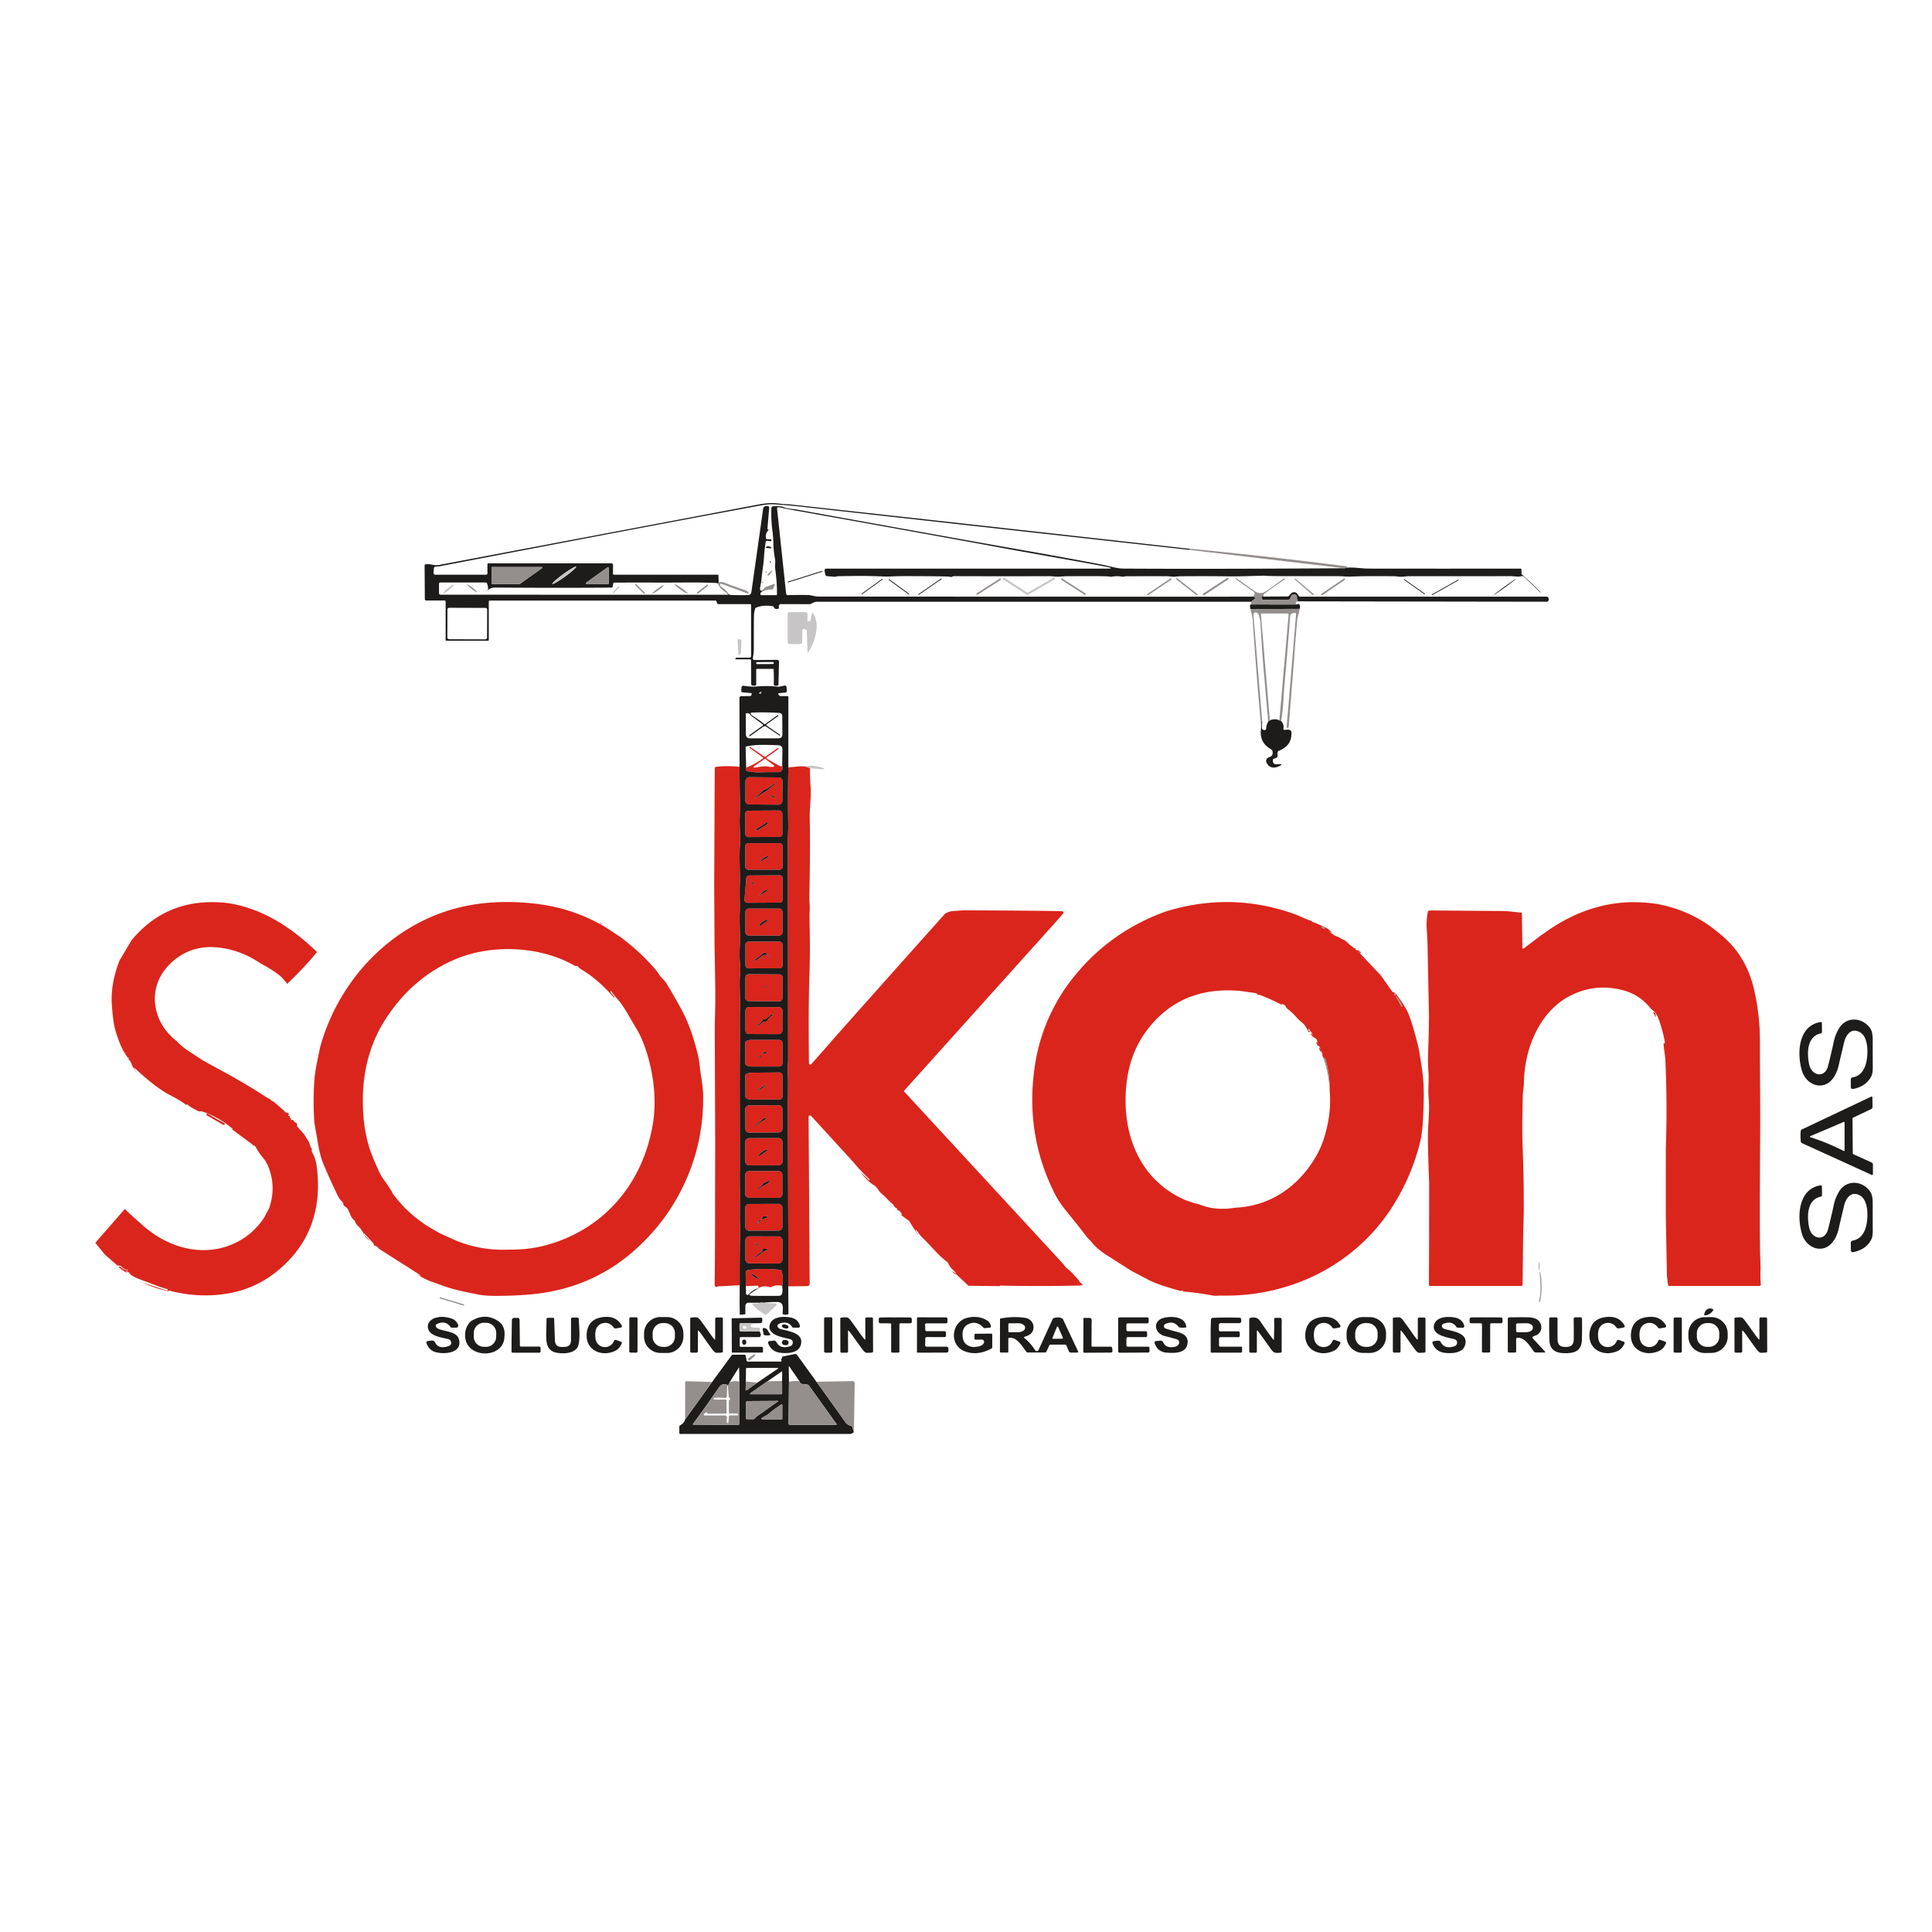 <svg xmlns="http://www.w3.org/2000/svg" viewBox="0 0 1080 1080"><g fill="#da251c"><path d="M437.24 427.53q.29 1.59.12 2.41a2.1 2.09 5.6 0 1-2.07 1.69q-5.8-.06-11.28.14c-2.31.08-3.6-.45-5.51-.53q-.8-.03-1.28-.57-.7-.78-.1-1.6 5.01-1.82 9.42-5.17a.28.28 0 0 0-.01-.45l-7.43-5.3q-.04-.02-.03-.07l.02-.3q.03-.4.37-.17l7.75 5.31a.69.69 0 0 0 .79-.01l6.44-4.61a.31.29-51.3 0 1 .27-.04l.68.18a.04.04 0 0 1 .01.07l-6.79 4.86a.44.43 42.2 0 0 .04.73l7.23 4.08a1.32 1.05 43.3 0 0 1.1.09q.11-.05.26-.74Zm-8.47.9q1.69.33 2.81.29 2.19-.08.43-1.38l-3.98-2.96q-.41-.3-.82-.01l-5.72 4.04q-.15.1-.17.17-.05.14-.03.28.05.37.42.3 5.47-1.04 7.06-.73ZM413.43 428.67q-.03 8.42.17 17 .12 5-.11 11.67c-.19 5.8.62 10.46.15 15.56-.56 6.23.18 15.79-.06 21.28-.26 5.96.17 10.5-.08 16.45-.25 5.88.44 12.44.04 18.57q-.3 4.55.04 8.4.47 5.15.09 7.99-.35 2.66-.05 10.17c.26 6.34-.14 11.51-.02 18.11q.06 3.24-.01 11.79c-.16 20.11 0 40.43-.01 62.09v5.24q-.12 2.92.02 12.06c.1 7.38-.15 12.57.04 19.14q.1 3.5.02 7.64-.24 12.9-.16 26.64l-12.36.63q-.93.67-1.41-.07-.23-.37-.23-1.12.26-23.74.22-47.43l.08-31.22-.26-66.72q.47-11.94.25-23.86-.35-19.22-.36-19.99-.09-17-.19-33.95l.3-65.2a.88.87 86.7 0 1 .77-.87q6.34-.77 13.12 0ZM446 428.49q4.18-.43 6.82.95-.1 4.95.26 9.69c.49 6.34-.55 12.01-.43 18.39q.31 16.97-.15 39.93-.11 5.46-.02 6.36.28 3.17.09 6.34-.08 1.37.07 9.56.26 13.32-.2 26.79-.57 16.71-.22 47.75.01.44.34.7a.69.68 39.8 0 0 .95-.08l7.5-8.48 6-6.88q30.37-34.2 60.92-68.33c1.03-1.15 3.4-1.85 5.07-1.93 2.11-.09 4.62-.37 6.35-.36q41.93.14 54.15.49 1.43.04.75 1.32l-1.76 2.13-86.97 96.76q-.31.35.01.7l88.95 96.4q.09.1.16.22c.94 1.73 2.8 2.73 3.83 3.8q2.23 2.33 4.39 4.74.31.34.52.79.35.75.47.82 2.75 1.5-.37 1.57-23.44.54-47.85-.05v.02q0 .02.03.02l3.1.01q.14 0 .16.16.02.17-.16.17l-17.39-.22-6.25-5.91q-.35-.33-.8-.51-1.21-.5-2.04-1.47-.27-.32.09-.11l1.59.92q.85.49.21-.25c-1.47-1.7-3.29-3.02-3.99-5.04a1.81 1.77 10.2 0 0-.59-.83q-4.06-3.21-6.85-6.28-3.34-3.68-7.66-7.97c-1.23-1.22-1.7-2.44-2.85-3.59q-.67-.67-.3.2.4.97 1.18 1.71.62.59-.09.18-.14-.08-.28-.28-2.23-3.06-4.23-6.62-.13-.23-.35-.4l-4.25-3.15q-.16-.12.01-.22l.23-.13q.04-.03.02-.07-1-2.08-2.19-2.53-.22-.08-.13.13.05.15.23.24.17.09-.02.12-.15.03-.26-.16-.27-.45-.3-.71a.91.6-87.7 0 0-.43-.71q-.96-.34-1.53-1.53-.23-.46-.62-.79-2.1-1.74-3.95-3.81-.16-.17-2.5-2.27c-1.67-1.5-2.23-3.73-4.53-4.71q-3.72-2.65-6.42-6.44-.03-.03-.08-.06-.04-.01-.05-.04-.11-.23.07-.06l4.28 4.08q.27.26.38-.09.08-.25-.15-.46-5.23-4.9-8.9-9.46l-23.16-25.31q-1.91-2.08-1.89.75l.59 92.44a1.4 1.4 0 0 1-1.39 1.41l-10.57.13q.01-12.75-.01-25.83 0-5.87-.23-73.33c-.02-5.11.31-14.05-.08-21.66-.1-1.87.24-4.34.23-6.35q-.15-120.89-.16-121.39c-.01-3.15.28-6.32.23-9.39q-.28-16.1.06-32.17l5.31-.47ZM437.352 447.66a2.18 2.18 0 0 1-2.199 2.161l-16.359-.143a2.18 2.18 0 0 1-2.161-2.199l.095-10.86a2.18 2.18 0 0 1 2.199-2.161l16.359.143a2.18 2.18 0 0 1 2.161 2.199l-.095 10.86ZM427.65 441.36q-.22.03-.44.07-.19.04-.34.18l-4.6 4.24q-.61.57.14.21c1.75-.84 3.15-2.31 4.3-2.91q1.7-.88 2.4-1.52 1.01-.93 4.11-3.25.04-.03.02-.09l-.12-.28q-.1-.23-.29-.07-2.24 1.89-4.78 3.31-.16.09-.4.11Zm5.48 4.584a1.25.37 33.7 0 0-.835-1.001 1.25.37 33.7 0 0-1.245-.386 1.25.37 33.7 0 0 .835 1.001 1.25.37 33.7 0 0 1.245.386ZM437.389 465.976a1.83 1.83 0 0 1-1.82 1.84l-17.12.09a1.83 1.83 0 0 1-1.84-1.82l-.058-11.08a1.83 1.83 0 0 1 1.82-1.84l17.12-.09a1.83 1.83 0 0 1 1.84 1.82l.058 11.08Zm-8.149-6.136a.45.45 0 0 0-.623-.132l-5.787 3.758a.45.45 0 0 0-.132.623l.022.034a.45.45 0 0 0 .623.132l5.787-3.758a.45.45 0 0 0 .132-.623l-.022-.034ZM437.49 484.46a1.72 1.72 0 0 1-1.72 1.72h-17.44a1.72 1.72 0 0 1-1.72-1.72v-11.4a1.72 1.72 0 0 1 1.72-1.72h17.44a1.72 1.72 0 0 1 1.72 1.72v11.4Zm-9.63-4.43q.99-.23 1.56-1.06.42-.6-.29-.42-2.67.67-4.2 2.95-.5.75.23.23l1.8-1.29q.41-.3.9-.41ZM437.47 490.85l.07 12.11a1.57 1.57 0 0 1-1.56 1.58l-18.23.12a1.57 1.57 0 0 1-1.58-1.7l1.02-12.12a1.57 1.57 0 0 1 1.55-1.44l17.15-.11a1.57 1.57 0 0 1 1.58 1.56Zm-15.553 3.554a1.37.28 35.4 0 0-.955-1.022 1.37.28 35.4 0 0-1.279-.565 1.37.28 35.4 0 0 .955 1.022 1.37.28 35.4 0 0 1.279.565Zm5.023 3.736c-.96.62-1.43 1.63-2.45 2.3q-.12.08 0 .21h.01q.05.06.24-.05l3.61-2.26q2.52-1.57-.37-.81-.15.04-1.04.61ZM127.05 504.79c19.19 2.71 36.13 13.74 50.16 27.41q-7.22 8.8-16.64 17.78-2.4-3.21-4.32-4.73-4.17-3.31-10.68-6.76-9.48-6.43-20.13-8.35-18.85-3.39-31.17 9.49c-12.5 13.07-8.97 32.07 4.53 42.39 3.26 3.62 7.22 5.85 11.21 8.54q3.19 2.14 6.14 3.74c13.51 7.32 22.58 12.29 33.67 19.66q.18.12.49.15.46.05.75.41.74.94 1.89 1.29l5.56 4.82q.3.26.52.6.36.58 1 .63.5.04.87.38.67.63 1.1.99.13.11.14.19.04.25-.15.03t-.45-.34q-.33-.15-.4.21-.09.48.68.58.44 1.43 1.29 2.25.22.2.37-.1.17-.38.55.29.55.95 1.5 1.32a.77.76 3.1 0 1 .47.52q.26 1.01.02 1.15-.16.08-.04.21l4.03 4.52q1.02 1.75 2.17 3.42c1.05 1.53.99 3.21 1.97 4.56q.3.41.15.78-.18.46.04.89 2.21 4.41 2.65 7.77 4.91 37.16-22.07 59.12c-7.58 6.17-16.37 10.33-25.9 12.17q-17.13 3.31-34.71-1.4-.02-.01-.02.01v.26q.03.23-.18.19-7.6-1.75-14.71-4.91l14.25 4.58q.13.04.13-.09V721a.34.34 0 0 0-.25-.33q-4.86-1.45-9.56-3.38c-2.83-1.15-7.54-2.37-11.05-4.8q-.7-1.44-2.24-1.83-.64-.16-.11.23l.48.36q.25.19-.06.16-.2-.02-.31-.07-1.94-1.04-4.23-2.94-.05-.05-.01-.1l.17-.23a.36.35 38.9 0 1 .53-.05q1.82 1.66 4.39 2.32.08.02.09-.12 0-.14-.08-.17-2.2-.56-3.95-2.22-.45-.42-1.34-.36-.51.04-.9-.3l-6.63-5.76-5.45-6.68 16.51-18.91q2.81 2.81 10.4 9.48c12.18 10.7 28.52 16.33 44.42 12.11q14.66-4.17 22.96-16.61l2.84-5.26q4.21-12.07-.48-23.51-1.2-2.93-3.3-5.37-1.93-2.25-3.71-5.56-.31-.58-.96-.66-.36-.04-.62-.4-.16-.22-.38-.39l-11.46-8.5q-.11-.09.01-.16.13-.07.22.07a.2.16-82 0 0 .27-.25q-.1-.19-.37-.23a.64.58-17.7 0 1-.28-.13q-7.59-6.26-16.34-9.13-.46-.15-.94-.05-.64.14-1.7-.38-2.39-1.18-4.56-2.58-1.48-1.45-1.67-.69.71.51 1.67.69c-.78-.18-1.27-.25-1.95-.8q-2.73-2.21-8.99-5.44-7.48-3.86-18.33-13.89-.88-.81-1.42-1.14-.6-.38-.18.19.47.63 1.24 1.89.5.84-.08.06-1.22-1.64-2.33-3.73-.47-1.94-2.07-3.56-.07-.07-.02-.15.08-.13.2-.16.84-.25.06-.25-.16 0-.33-.04-.21-.05-.33-.23-1.21-1.77-2.1-3.3-2.45-4.26-4.68-11.86-.92-3.14-1.44-8.27-.63-6.23-.65-8.38-.11-10.82 4.41-22.31l6.69-11.28q20.32-24.6 53.55-20.87Zm-56.8 83.73q-.06.2.05.27a.15.14 29.4 0 0 .19-.05q.11-.18-.07-.29a.12.11-66.9 0 0-.17.07Z"></path><path d="m338.18 518.13 7.99 5.22q10.87 7.85 19.71 18.01 1.54 1.76 2.25 2.95c1.23 2.08 3.27 3.45 4.69 5.81q5.07 8.41 8.89 15.67 4.91 9.34 8.45 24.03.63 2.6 1.04 6.42c.53 4.91 1.8 10.98 1.87 16.15q.32 23.03-8.21 44.05-9.81 24.17-29.51 41.92-24.33 21.92-58.08 25.16-8.56.83-19.25.89-7.29.04-11.59-.95-1.16-.27-1.2-.27-10.75-1.96-16.82-4.17-4.01-1.46-8.04-2.89c-2.83-1-5.2-2.59-7.8-4.03l2.2.99q.12.06.21-.07h.01q.09-.13-.06-.23l-23.1-14.75q-.93-1.34-2.38-1.76-.24-.07-.35-.18-.19-.2-.19-.47-.02-.43-.31-.75l-4.88-5.29q-.1-.11-.18.01l-.17.22q-.02.02 0 .05l2.98 3.32q.04.04.03.07-.02.02-.03.04-.07.09-.16.01-1.88-1.63-2.76-3.43c-.59-1.23-1.09-1.75-1.68-2.74-.92-1.55-2.66-2.16-3.28-4.33a1.5 1.5 0 0 0-.54-.78c-2.76-2.06-2.09-5.96-5.29-7.75q-.44-.24-.58-.73c-.32-1.18-.36-1.43-1.27-2.31q-1.14-1.1-2.12-3.12-4.64-9.63-8-17.77c-1.96-4.73-2.84-10.5-3.7-15.77q-1.23-6.51-1.33-8.33-.64-10.91.05-21.79.28-4.35 1.28-9.38.92-4.64 1.89-9.31c10.78-39.9 43.18-72.63 84.33-79.84q17.11-3 36.43-.72 20.74 2.44 38.56 12.92Zm-99.19 167.26 6.78 3.98 8.69 3.92q12.76 5.32 26.57 5.33l6.74-.11q10.15-.18 19.86-3.12c29.68-9 50.04-32.42 56.44-62.61 3.5-15.12 1.74-31.56-3.13-46.2q-1.67-5.04-4.1-9.7l-5.5-9.35q-3.43-5.91-5.45-8.2-2.82-3.2-4.21-5.13-.31-.42-.38.1-.05.35.23.67 3.57 4.01.97 1.97-5.51-6.46-12.63-11.81-1.38-1.04-5.71-3.72-.43-.27-.67-.71-.42-.76-1.55-.73-.49.02-.92-.23c-19.05-10.97-46.53-12.18-67.07-3.27q-23.27 10.09-38.07 32.69-14.3 21.84-12.94 51.15.64 13.87 4.66 24.55 1.27 3.37 3.73 8.83 1.73 3.83 3.57 6.27 1.55 2.04 4.08 6.05.13.2.16.34a1.25.28 81.2 0 0 .26.67q8.01 10.98 19.59 18.37ZM742.91 519.73q.54.75 1.51 1.21.51.24-.04.19-.22-.02-.46-.16-.91-.56-.15.18 1.85 1.81 3.31 2.23c1.7.5 2.46 1.41 4.34 2.11q.7.26 2.32 1.9 1.06 1.08 2.42 1.89.55.82 1.45.87.51.03.26.3-.18.2.05.52a.48.47-17.8 0 0 .38.19q1.63-.04 2.51 1.43a.1.1 0 0 1-.15.12q-.13-.11-.28-.05a.21.21 0 0 0-.08.34l11.61 12.26 6.58 9.35q.51-.02.92.11.36.12.69.56 5.22 6.91 6.92 10.71 2.37 5.3 5.8 19.06.12.48.21.95 1.53 8.53 2.29 14.76 1.13 9.31.01 26.97-.4 6.4-1.56 11.05-5.1 20.32-16.72 37.75c-20.74 31.1-56.47 48.51-94.2 47.71-1.64-.04-3.31.27-4.78-.01q-8.12-1.55-16.31-2.24-.9-.62-1.38-.53-.96.18.11.44.62.15 1.27.09-.58.12-1.1-.05c-6.73-2.14-13.35-3.58-19.88-7.15l-8.33-4.38-14.73-9.38q-4.89-3.35-7.32-6.45-.71-.91-1.22-1.39-1.15-1.08-1.31-1.3-4.25-5.59-11.95-15.11-4-4.95-6.26-9.41-16.75-33.16-11.26-70.94 3.48-24.15 17.39-44.42 21.37-30.1 56.02-42.53 36.1-11.08 71.32 1.32c2.86 1 6.91 3.11 9.63 3.85q.27.08.48.32.07.1.26.26.13.11.31.17 1.58.5 3.05 1.23.64.32 3.02 1.25 1.58.62 3.03 1.85Zm-2.172-.926a1.09.47 19.5 0 0-.871-.807 1.09.47 19.5 0 0-1.184.079 1.09.47 19.5 0 0 .871.807 1.09.47 19.5 0 0 1.184-.079ZM760.01 532.11a.25.25 0 0 0-.25-.25.25.25 0 0 0-.25.25.25.25 0 0 0 .25.25.25.25 0 0 0 .25-.25Zm-97.27 138.81q2.49.82 4.99 1.7.05.02 1.57.35.73.16 1.94.62 8.6 3.24 19.08 1.56 14.47-.76 25.83-8 10.66-6.81 17.93-18.13 5.17-7.99 7.3-17.27 2.89-11.09 1.9-22.26.16-9.23-2.53-17.95-.09-.29-.35-.13-.25.15-.65-.1l-.52-1.34q0-1.4-.86-2.49-.12-.16-.15.05l-.03.25q-.03.15-.1.02-.53-.91-.68-1.95-.08-.6.23-.14.06.08.14.32.04.13.14.14.07.01.12-.02.15-.07.02-.29-.49-.83-1.22-1.47-.03-.03-.06 0-.1.09-.14.21-.14.39-.19.08-.15-1.06-.69-2.06a.2.13 24 0 1 .33-.05q.03.03.16.21.11.14.13-.04c.13-1.19-.37-1.96-1.43-2.54q-1.39-.76-2.31-2.18-.02-.04-.02-.08v-.25q.01-.29.16-.04.23.36.59.64.51.4.24-.18-.56-1.2-1.91-2.83-.21-.25-.36.04-.07.13.02.47.1.38.5.41.37.03.38.26.02.3-.21.41-.16.08-.28.07a.93.51 73.2 0 1-.56-.55q-1.38-3.07-2.63-4.14-2.59-2.22-3.42-3.17-2.66-3.01-5.53-5.22-.42-.32-.63-.81-.81-1.88-3.35-1.83-5.23-2.66-10.96-4.89-.51-.2-.9-.19-.7.01-.93-.21-.15-.14.04-.21.12-.04.28-.07.09-.02 0-.03-.39-.03-.72-.22-.44-.23-.92-.3c-3.13-.38-6.62-1.05-9.45-1.26q-31.79-2.34-50.14 21.04c-8.66 11.04-12.37 23.89-12.7 38.13q-.41 17.54 6.13 31.44 4.27 9.08 11.1 15.67 7.06 6.83 16.28 10.8Zm117.28-114.44 3.39 6.09q.15.28.39.06.14-.12.04-.36-1.41-3.31-3.82-5.79.2-.94-.02-1.25-.51-.74-.73.25-.1.45.75 1ZM727.72 570a.1.1 0 0 0-.1-.1.1.1 0 0 0-.1.1.1.1 0 0 0 .1.1.1.1 0 0 0 .1-.1ZM927.3 505.5q15.1 2.96 27.69 11.53 8.23 5.97 12.78 10.96 9.24 10.15 12.72 24.99 3.36 14.4 3.33 29.33c-.04 16.23.24 34.88.13 51.19q-.38 60.26.07 70.52.2 4.42.13 5.81-.21 4.08.17 8.19a.77.76 87.3 0 1-.76.84h-50.43q-.62 0-.7-.63l-.6-4.98-.65-34.32.02-36.72q.88-24.62-.23-49.2c-.14-3.1-.82-6.45-1.08-9.72q.99.28.69-1.28-1.21-6.48-3.51-12.69-1.23-3.31-4.15-5.35-5.97-7.56-14.54-10.09-15.02-4.45-29.08 1.99c-18.52 8.48-27.28 30.44-27.43 49.61-.02 2.33-.62 4.83-.65 7.02-.13 9.68-.44 18.5-.04 28.98q.68 17.56.62 35.14l-.39 16.47-.27 25.09a.69.69 0 0 1-.69.68h-50.98a.7.7 0 0 1-.7-.7l.1-24.63.03-32.53q-.45-10.53-.65-21.11-.13-6.52.28-12.78.56-8.52.14-12.79c-.51-5.24.21-10.09-.18-15.3q-.39-5.08-.13-11.47.39-9.89.44-19.73l-.81-40.62q-.2-4.26-.47-8.53c-.2-3.27.16-6.05.61-8.74a1.19 1.18 5.1 0 1 1.18-.98l42.47.33 8.96.94.27 19.6a.47.47 0 0 0 .76.37l9.47-7.16 3.77-2.65c18.72-13 39.3-18.71 62.29-14.88ZM437.43 521.038a1.97 1.97 0 0 1-1.973 1.967l-16.86-.029a1.97 1.97 0 0 1-1.966-1.974l.019-11.16a1.97 1.97 0 0 1 1.973-1.967l16.86.029a1.97 1.97 0 0 1 1.966 1.974l-.019 11.16ZM424.65 517.79l4.84-3.3a.05.05 0 0 0 .01-.07l-.01-.01a2.82 1.05-34.3 0 0-2.92.72l-.27.18a2.82 1.05-34.3 0 0-1.74 2.45l.02.02a.05.05 0 0 0 .07.01ZM437.47 539.472a1.81 1.81 0 0 1-1.807 1.813l-17.14.03a1.81 1.81 0 0 1-1.813-1.807l-.02-11.32a1.81 1.81 0 0 1 1.807-1.813l17.14-.03a1.81 1.81 0 0 1 1.813 1.807l.02 11.32ZM427.6 533.84h.86q.47 0 .3-.43-.27-.75-1.07-.85-.5-.07-.89.23l-5.06 3.85q-.01.01-.01.03l.12.36q.1.31.37.12l4-2.87a2.39 2.38-62.7 0 1 1.38-.44Zm3.157 1.294a.76.2 33 0 0-.528-.582.76.2 33 0 0-.746-.246.76.2 33 0 0 .528.582.76.2 33 0 0 .746.246ZM437.43 557.872a1.91 1.91 0 0 1-1.923 1.897l-17-.119a1.91 1.91 0 0 1-1.897-1.923l.079-11.28a1.91 1.91 0 0 1 1.923-1.897l17.0.119a1.91 1.91 0 0 1 1.897 1.923l-.079 11.28ZM428.45 551.52a.48.48 0 0 0-.48-.48.48.48 0 0 0-.48.48.48.48 0 0 0 .48.48.48.48 0 0 0 .48-.48Z"></path><path d="M715.63 561.22q.57-.01.73.13a.2.19-40.1 0 1-.03.31q-.19.1-.7-.44ZM437.361 576.016a2.07 2.07 0 0 1-2.077 2.063l-16.56-.058a2.07 2.07 0 0 1-2.063-2.077l.038-10.98a2.07 2.07 0 0 1 2.077-2.063l16.56.058a2.07 2.07 0 0 1 2.063 2.077l-.038 10.98ZM427.36 569.84l-.33-.12q-.25-.09-.38.13-1.09 1.78-3.18 3.08-.05.04-.02.09l.15.25a.23.23 0 0 0 .33.07l2.74-1.96q.4-.29.88-.28 1.21.02 1.85-1.24.6-1.19 2.65-2.41.55-.33-.07-.48-.63-.15-1.05.25-2.2 2.1-3.24 2.6-.16.08-.33.02ZM925.77 568.73l-1.5-2.42q-.25-.41.23-.39.12 0 .25.02a.45.44 80.3 0 1 .29.21q.65 1.22.73 2.58ZM437.44 594.26a1.95 1.95 0 0 1-1.95 1.95h-15.48a3.43 1.67 0 0 1-3.43-1.67v-11.56a3.43 1.67 0 0 1 3.43-1.67h15.48a1.95 1.95 0 0 1 1.95 1.95v11ZM428.3 588c-.31.05-1.41.16-1.42.17q-.92.73.13.93.83.16 1.56-.59.65-.67-.27-.51Zm-4.06 3q-.72-.05-.51.35a.19.18-23 0 0 .22.08q.23-.09.29-.43.97-.01 1.34-.63.24-.4-.22-.31-.75.16-1.12.94ZM437.47 612.91a1.65 1.65 0 0 1-1.63 1.66l-14.85.13a4.26 1.46-.5 0 1-4.28-1.42l-.1-12.14a4.26 1.46-.5 0 1 4.24-1.5l14.85-.13a1.65 1.65 0 0 1 1.67 1.64l.1 11.76Zm-9.197-6.629a2.84.35-37.5 0 0-2.466 1.451 2.84.35-37.5 0 0-2.04 2.007 2.84.35-37.5 0 0 2.466-1.451 2.84.35-37.5 0 0 2.04-2.007ZM437.438 630.847a2.18 2.18 0 0 1-2.165 2.195l-16.4.115a2.18 2.18 0 0 1-2.195-2.165l-.076-10.88a2.18 2.18 0 0 1 2.165-2.195l16.4-.115a2.18 2.18 0 0 1 2.195 2.165l.076 10.88ZM422.6 628.98l5.42-3.37a.35.35 0 0 0-.02-.6q-.22-.12-.63-.12-.36.01-.61.28-1.85 1.97-4.55 3.54-.26.15.04.23l.24.06q.05.02.11-.02Z"></path><rect width="11.7" height="1.02" x="-5.85" y="-.51" rx=".49" transform="rotate(30 -1107.349 537.753)"></rect><path d="M437.419 649.212a2.19 2.19 0 0 1-2.186 2.194l-16.42.029a2.19 2.19 0 0 1-2.194-2.186l-.019-10.84a2.19 2.19 0 0 1 2.186-2.194l16.42-.029a2.19 2.19 0 0 1 2.194 2.186l.019 10.84ZM424.24 646.51l4.93-3.54a.05.05 0 0 0 .01-.07l-.01-.01a2.9 1.02-35.7 0 0-2.95.87l-.29.21a2.9 1.02-35.7 0 0-1.76 2.52v.01a.05.05 0 0 0 .07.01ZM437.361 667.408a2.19 2.19 0 0 1-2.194 2.186l-16.4-.029a2.19 2.19 0 0 1-2.186-2.194l.018-10.58a2.19 2.19 0 0 1 2.194-2.186l16.4.029a2.19 2.19 0 0 1 2.186 2.194l-.018 10.58ZM426.37 661.87q-1.08 1.51-2.58 2.61-.19.15 0 .29l.23.17.03.02q2.3-2.21 4.9-3.24.55-.22 1.24-1.34.38-.61-.29-.35-3.05 1.18-3.53 1.84ZM437.398 685.724a2.19 2.19 0 0 1-2.182 2.198l-16.38.057a2.19 2.19 0 0 1-2.198-2.182l-.037-10.56a2.19 2.19 0 0 1 2.182-2.198l16.38-.057a2.19 2.19 0 0 1 2.198 2.182l.037 10.56ZM429.38 679.47a.16.16 0 0 0-.16-.16.16.16 0 0 0-.16.16.16.16 0 0 0 .16.16.16.16 0 0 0 .16-.16Zm-3.59 2.23q-1.54.44-2.05 1.55-.56.01-.96.4-.64.63.18.51.45-.07.78-.91 1.41-.24 2.05-1.55l2.87-.91q.13-.04.16-.18l.06-.3q.07-.37-.31-.37l-1.88.01q-.47 0-.51.47-.06.79-.39 1.28Z"></path><circle cx="193.45" cy="675.42" r=".1"></circle><path d="M437.401 703.938a2.35 2.35 0 0 1-2.354 2.346l-16.06-.028a2.35 2.35 0 0 1-2.346-2.354l.018-10.44a2.35 2.35 0 0 1 2.354-2.346l16.06.028a2.35 2.35 0 0 1 2.346 2.354l-.018 10.44Zm-12.922-7.436a1.51.25 32.1 0 0-1.146-1.014 1.51.25 32.1 0 0-1.412-.591 1.51.25 32.1 0 0 1.146 1.014 1.51.25 32.1 0 0 1.412.591Zm3.011 2.848q.96-.13 1.26-.62.39-.64-.36-.64l-1.59.01q-.48.01-.53.49-.07.82-.55 1.15-2.77 1.9-3.72 2.75-1.33 1.2.24.33 2.57-1.41 4.39-3.06.37-.34.86-.41ZM437.22 718.79q-3.33-.77-6.04.62-.43.23-.9.09-3.52-1.01-6.22.49-.13.02-.25.03l.2-.49a.61.61 0 0 0-.59-.84l-6.49.27-.09-7.36a1.69 1.69 0 0 1 1.48-1.7q8.93-1.09 17.94-.02.51.06.65.55 1.25 4.14.31 8.36Zm-13.128-3.86a2.62.46 34.4 0 0-1.902-1.86 2.62.46 34.4 0 0-2.422-1.101 2.62.46 34.4 0 0 1.902 1.86 2.62.46 34.4 0 0 2.422 1.101Z"></path></g><g fill="#1e1c1b"><path d="M665.28 306.82q.22.18-.75.52-109.27-12.12-218.55-24.3-5.52-.61-12.88-1.11c-3.6-.24-6.56.36-10.36 1.07q-61.25 11.34-176.24 33.41-1.55.3-2.87.34-.99.03-1.08 1.02l-.18 2.2q-.11 1.31 1.2 1.31h28.13a.78.77 0 0 0 .78-.77v-4.94q0-.67.66-.67h68.66a.88.87 90 0 1 .87.88v4.95a.54.54 0 0 0 .54.54h57.99a.43.42 89.3 0 1 .42.42l.13 3.84-.38.81q-.48-.43-1.17-.46-7.65-.31-15.31-.27-14.23.08-15.29.07-12.32-.07-26.13.01-.61 0-.69.6l-.22 1.55a.71.7 3.3 0 1-.69.61q-5.72.1-22.87.13-18.15.04-42-.13-3.05-.02-4.62 1.84-.02.03-.06.03-4.88-.53.14.06.08.01.11-.07.66-1.86-.37-4.26-.19-.43-.66-.43h-25.29q-.84 0-.84.84v5.14a.85.85 0 0 0 .84.85l160.55.01.55-.32q.59.45 1.53.48 5.13.13 9.16.05 1.75-.03 2-1.77l6.57-46.55a1.66 1.66 0 0 1 1.64-1.43h.64q1.17 0 1.07 1.17L429 295.6a.27.26-74.6 0 0 .15.27q.12.06.26.07.52.06-.05.65-1.44 1.52-1.25 4.04a.89.87 87.5 0 0 .87.81h2.03q.19 0 .19.19v.66q0 .24-.24.22l-2.18-.18a.72.72 0 0 0-.77.61q-.64 4.18-.96 8.93c-.25 3.65-.87 6.74-1.27 11.05q-.21 2.35-.84 5.31-.38 1.77.71 2 .25.17.32.64-1.02.31-.87 1.37.06.47.54.47h8.14q.53 0 .54-.53.12-6.22-1-14.5c-.21-1.58.25-3.19-.01-4.71q-.88-5.13-.95-8.27-.11-4.59-.61-8.31-.75-5.55-.54-12.39a1.03 1.02-88.6 0 1 1.04-1c2.59.04 4.45-.22 6.27.68 1.39.69 5.48.91 6.91 1.17q98.12 17.76 122.09 21.95 28.26 4.94 49.07 8.94.32.06 5.76 1.33 3.25.77 5.9.78 44.55.29 123.22-.19l2.29-.38c3.84-.15 7.94.57 11.33.57q38.48.06 84.8.01.6 0 .6.6l.01 1.99q.01.51.4.83 2.72 2.18 9.97 9.39.23.22.41.55a.07.07 0 0 1-.11.08l-8.98-8.69a2.07 2.07 0 0 0-2.05-.49c-1.65.52-3.33-.04-5.24-.04q-22.37.02-57.47.01-.11 0-3.59.3c-1.71.15-3.38-.31-4.87-.3-7.88.02-15.76-.15-23.63.22-2.41.11-5.04-.23-7.12-.24q-11.6-.02-23.14.01a18.7.35-.2 0 1-18.2-.28q-.01-.01-11.09.3-5.11.14-11.09.06-10.38-.14-25-.03-.11 0-2.94.23c-1.58.13-3.3-.27-4.7-.27q-8.62 0-22.3.04-.76.01-1.54.2-.49.13-.98.04-2.98-.55-5.86.02-.32.07-.72-.01-.32-.07-.78-.13-2.31-.28-23.78-.14c-1.38.01-4.43.42-6.69.18q-1.94-.22-2.85-.21-27.6.09-53.23-.01a1.94 1.88 29.6 0 0-.93.24c-.89.5-1.48-.01-2.25-.02q-11.39-.27-27.39-.23-.09 0-5.5.2-1.86.07-3.68-.01c-10.81-.52-20.36-.2-25.21-.14q-.41 0-.98.2-.46.15-.93.11l-3.97-.33q-1.03-.09-1.21-1.11l-.31-1.8q-.23-1.31 1.1-1.31h156.08q5.75 0 .1-1.08-8.24-1.58-17.76-3.28-36.48-6.5-39.14-7-20.36-3.85-121.44-21.99c-1.32-.23-3.19-.86-4.83-.97a.66.66 0 0 0-.7.73l5.05 47.42q.11 1.01 1.12.98 4.54-.14 10.93-.07c2.05.02 3.99.86 5.88.86q105.91.08 211.82.09 15.73 0 31.27-.04.95.02 1.09.58.13.49-.27.8l-1.91 1.48q-121.11.03-242.26-.01c-1.64 0-2.33.42-3.61 1.12a2.02 1.95 29.8 0 1-.95.24q-14.45-.02-16.05-.02-1.5 0-1.03 2.39-1.85.75-2.65-.21-.27-.94-1.05-1.05-5.57-.82-9.54 1.05-.71 2.61-.73 3.61-.12 4.3-.1 19.82c0 1.56-.36 3.14-.52 4.67a.88.88 0 0 0 .88.98l12.53-.12q.32-.01.63.17.33.19.58.36l-.33 13.64q-1.02.58-2.21.23-.42-.37-.41-.77.13-4.24-.06-8.31-.01-.26-.28-.26h-9.16q-.31 0-.31.31v8.21q0 .88-.88.88h-.83q-1.09 0-1.1-1.1l-.08-13.01q-.01-.63-.64-.63h-7.87q-.35 0-.21-.32l.2-.43a.34.32-77.3 0 1 .3-.2h7.37a.87.87 0 0 0 .87-.87v-28.46q0-.58-.58-.58h-17.77a.66.66 0 0 1-.65-.54q-.11-.61-.35-1-.27-.46-.8-.46h-125.8a.67.66 0 0 0-.67.66v21.37a.44.44 0 0 1-.44.44h-23.29a.4.39 0 0 1-.4-.39v-21.5a.6.59-90 0 0-.59-.6h-10.25a.79.79 0 0 1-.79-.79l-.12-18.8q-.01-.57.56-.64 2-.24 4 .26 1.73.43 3.74.05 82-15.48 179.08-33.88 1.87-.36 5.09-.62c3.42-.29 6.06.43 9.25.53q1.66.06 4.09.33 111.07 12.23 222.11 24.69Zm-390.53 19.37a.33.33 0 0 0 .33.33h15.3a.33.33 0 0 0 .2-.06l12.41-8.88a.33.33 0 0 0-.19-.6h-27.72a.33.33 0 0 0-.33.33v8.88Zm47.314-9.412a8.19.84-35.9 0 0-7.127 4.122 8.19.84-35.9 0 0-6.142 5.483 8.19.84-35.9 0 0 7.127-4.122 8.19.84-35.9 0 0 6.142-5.483ZM339.83 326.53a.48.48 0 0 0 .48-.48v-8.44a.48.48 0 0 0-.76-.39l-11.78 8.44a.48.48 0 0 0 .28.87h11.78Zm-67.513 14.279a.98.98 0 0 0-.977-.983l-20.24-.071a.98.98 0 0 0-.983.977l-.054 15.62a.98.98 0 0 0 .977.983l20.24.071a.98.98 0 0 0 .983-.977l.054-15.62Zm160.233 29.805a.55.55 0 0 0-.553-.547l-8.76.046a.55.55 0 0 0-.547.553l0.0.04a.55.55 0 0 0 .553.547l8.76-.046a.55.55 0 0 0 .547-.553l-0-.04Z"></path><path d="M429.69 305.4q.71.08 1.08.4 1.03.89-.32.71-.14-.02-.87-.1-.73-.07-.87-.09-1.36-.1-.16-.76.43-.23 1.14-.16ZM430.76 313.97q.12.1.29.38.32.48-.2.22-.29-.14-.41-.36-.5-.98.32-.24Z"></path><rect width="20.18" height=".48" x="-10.09" y="-.24" rx=".24" transform="rotate(-17.5 1272.246 -1300.728)"></rect><rect width="15.88" height=".42" x="-7.94" y="-.21" rx=".21" transform="rotate(-34.5 788.033 -673.078)"></rect><rect width="14.4" height=".42" x="-7.2" y="-.21" rx=".21" transform="rotate(-35.9 749.823 -588.525)"></rect><rect width="14.14" height=".46" x="-7.07" y="-.23" rx=".22" transform="rotate(36.2 -250.57 932.72)"></rect><rect width="14.42" height=".42" x="-7.21" y="-.21" rx=".2" transform="rotate(35.2 -121.621 1410.207)"></rect><ellipse rx="7.71" ry=".24" transform="rotate(-35.9 927.012 -1134.324)"></ellipse><rect width="17.12" height=".42" x="-8.56" y="-.21" rx=".21" transform="rotate(-29.3 1031.974 -1380.983)"></rect><path d="M725.62 336.16q-.75-1.28-.63-1.99a1.61 1.61 0 0 0-2.21-1.78c-.85.36-1.12.98-1.49 2.01q-.37.98-1.77.98-6.64-.01-13.3-.03-.5 0-.69-.48-.97-2.45.78-1.39l13.34-.07q.55 0 .92-.41l1.06-1.18a2.35 2.34-41.9 0 1 3.65.2l.84 1.18q.23.32.62.32h137.73q.49 0 .81.34.88.93.2 2.07-.26.44-.78.44l-139.08-.21ZM724.58 337.92l1.01-.26q.55-.14.84.33.59.93.06 2.38l-27.5.1q-.64-2.91.53-2.59l25.06.04ZM431.51 383.6l3.77.3 3.18-.64q1.1-.22 1.22.89l.19 1.82q.11 1.06-.95 1.17l-3.31.35q-.91.1-.38.84l.17.24q.4.55 1.08.55h3.62q.61 0 .61.61l-.03 35.27.01 3.96q-.34 16.07-.06 32.17c.05 3.07-.24 6.24-.23 9.39q.01.5.16 121.39c.01 2.01-.33 4.48-.23 6.35.39 7.61.06 16.55.08 21.66q.23 67.46.23 73.33.02 13.08.01 25.83l.05 8.37.05 7.1q-1.37.72-3.26.08c-.05-2.63 1.21-6.72-2.99-6.79q-4-.07-8.05.42-.71-.25-1.47-.02l-6.52-.01a1.8 1.79-89.8 0 0-1.8 1.8v4.22q0 .47-.47.51l-2.63.23-.11-6.2.05-10.32q-.08-13.74.16-26.64.08-4.14-.02-7.64c-.19-6.57.06-11.76-.04-19.14q-.14-9.14-.02-12.06v-5.24c.01-21.66-.15-41.98.01-62.09q.07-8.55.01-11.79c-.12-6.6.28-11.77.02-18.11q-.3-7.51.05-10.17.38-2.84-.09-7.99-.34-3.85-.04-8.4c.4-6.13-.29-12.69-.04-18.57.25-5.95-.18-10.49.08-16.45.24-5.49-.5-15.05.06-21.28.47-5.1-.34-9.76-.15-15.56q.23-6.67.11-11.67-.2-8.58-.17-17l-.08-38.4q0-1.11 1.1-1.12l4.71-.03a.95.95 0 0 0 .89-.62l.16-.43a.5.49 12.1 0 0-.43-.66l-4.64-.39q-.84-.07-.77-.92l.14-1.74q.1-1.12 1.21-1c2.86.32 4.52.64 7.04.41q4.35-.4 8.75-.17Zm-7.26 3.87q.86.53 1.15.02.82-1.41-1.15-.02Zm11.59 23.79-7.56-5.08a1.4 1.39 44.1 0 0-1.6.02l-7.51 5.37q-.29.21-.29-.15v-.32q0-.11.09-.17l7.39-5.29a.45.45 0 0 0 0-.73l-6.21-4.61q-.42-.31-.71-.74-.71-1.07-2.03-.86-.52.08-.52.61l.08 11.45a1.97 1.97 0 0 0 1.97 1.96h16.13q2.3 0 2.29-2.3l-.07-10.22a1.66 1.66 0 0 0-1.55-1.65q-7.83-.55-15.73-.17a.72.5 57.4 0 0-.04 1.14q.49.45 1.18.89 4.28 2.75 5.99 4.3.28.26.59.04l6.91-4.95q.18-.12.3.05l.16.23a.11.1 54.1 0 1-.02.15l-6.47 4.63a.48.48 0 0 0 .01.79l7.5 5.15q.11.07.03.18l-.19.26a.1.09 34.6 0 1-.12.02Zm-18.72 17.81q-.6.82.1 1.6.48.54 1.28.57c1.91.08 3.2.61 5.51.53q5.48-.2 11.28-.14a2.1 2.09 5.6 0 0 2.07-1.69q.17-.82-.12-2.41l.14-8.42q.04-2.44-2.4-2.52c-5.97-.21-12.13-.56-17.71.67q-.48.11-.46.6l.31 11.21Zm20.327 7.731a2.18 2.18 0 0 0-2.161-2.199l-16.359-.143a2.18 2.18 0 0 0-2.199 2.161l-.095 10.86a2.18 2.18 0 0 0 2.161 2.199l16.359.143a2.18 2.18 0 0 0 2.199-2.161l.095-10.86Zm-.116 18.095a1.83 1.83 0 0 0-1.84-1.82l-17.12.09a1.83 1.83 0 0 0-1.82 1.84l.058 11.08a1.83 1.83 0 0 0 1.84 1.82l17.12-.09a1.83 1.83 0 0 0 1.82-1.84l-.058-11.08Zm.159 18.164a1.72 1.72 0 0 0-1.72-1.72h-17.44a1.72 1.72 0 0 0-1.72 1.72v11.4a1.72 1.72 0 0 0 1.72 1.72h17.44a1.72 1.72 0 0 0 1.72-1.72v-11.4Zm-.02 17.79a1.57 1.57 0 0 0-1.58-1.56l-17.15.11a1.57 1.57 0 0 0-1.55 1.44l-1.02 12.12a1.57 1.57 0 0 0 1.58 1.7l18.23-.12a1.57 1.57 0 0 0 1.56-1.58l-.07-12.11Zm-.02 19.028a1.97 1.97 0 0 0-1.966-1.974l-16.86-.029a1.97 1.97 0 0 0-1.973 1.967l-.019 11.16a1.97 1.97 0 0 0 1.966 1.974l16.86.029a1.97 1.97 0 0 0 1.973-1.967l.019-11.16Zm0 18.274a1.81 1.81 0 0 0-1.813-1.807l-17.14.03a1.81 1.81 0 0 0-1.807 1.813l.02 11.32a1.81 1.81 0 0 0 1.813 1.807l17.14-.03a1.81 1.81 0 0 0 1.807-1.813l-.02-11.32Zm.059 18.441a1.91 1.91 0 0 0-1.897-1.923l-17-.119a1.91 1.91 0 0 0-1.923 1.897l-.079 11.28a1.91 1.91 0 0 0 1.897 1.923l17.0.119a1.91 1.91 0 0 0 1.923-1.897l.079-11.28Zm-.11 18.443a2.07 2.07 0 0 0-2.063-2.077l-16.56-.058a2.07 2.07 0 0 0-2.077 2.063l-.038 10.98a2.07 2.07 0 0 0 2.063 2.077l16.56.058a2.07 2.07 0 0 0 2.077-2.063l.038-10.98Zm.041 29.224v-11a1.95 1.95 0 0 0-1.95-1.95h-15.48a3.43 1.67 0 0 0-3.43 1.67v11.56a3.43 1.67 0 0 0 3.43 1.67h15.48a1.95 1.95 0 0 0 1.95-1.95Zm.03 18.65-.1-11.76a1.65 1.65 0 0 0-1.67-1.64l-14.85.13a4.26 1.46-.5 0 0-4.24 1.5l.1 12.14a4.26 1.46-.5 0 0 4.28 1.42l14.85-.13a1.65 1.65 0 0 0 1.63-1.66Zm-.108 7.058a2.18 2.18 0 0 0-2.195-2.165l-16.4.115a2.18 2.18 0 0 0-2.165 2.195l.076 10.88a2.18 2.18 0 0 0 2.195 2.165l16.4-.115a2.18 2.18 0 0 0 2.165-2.195l-.076-10.88Zm.039 18.404a2.19 2.19 0 0 0-2.194-2.186l-16.42.029a2.19 2.19 0 0 0-2.186 2.194l.019 10.84a2.19 2.19 0 0 0 2.194 2.186l16.42-.029a2.19 2.19 0 0 0 2.186-2.194l-.019-10.84Zm-.021 18.456a2.19 2.19 0 0 0-2.186-2.194l-16.4-.029a2.19 2.19 0 0 0-2.194 2.186l-.018 10.58a2.19 2.19 0 0 0 2.186 2.194l16.4.029a2.19 2.19 0 0 0 2.194-2.186l.018-10.58Zm-.018 18.336a2.19 2.19 0 0 0-2.198-2.182l-16.38.057a2.19 2.19 0 0 0-2.182 2.198l.037 10.56a2.19 2.19 0 0 0 2.198 2.182l16.38-.057a2.19 2.19 0 0 0 2.182-2.198l-.037-10.56Zm.058 18.334a2.35 2.35 0 0 0-2.346-2.354l-16.06-.028a2.35 2.35 0 0 0-2.354 2.346l-.018 10.44a2.35 2.35 0 0 0 2.346 2.354l16.06.028a2.35 2.35 0 0 0 2.354-2.346l.018-10.44ZM416.93 718.96l.09 4.12a.82.82 0 0 0 1.44.52q2.01-2.31 5.35-3.58.12-.01.25-.03l-4.94 3.36a.42.42 0 0 0 .05.73q.54.26 1.58.28 6.86.11 14.73.02a1.83 1.81-84 0 0 1.76-1.44q.4-1.87-.02-4.15.94-4.22-.31-8.36-.14-.49-.65-.55-9.01-1.07-17.94.02a1.69 1.69 0 0 0-1.48 1.7l.09 7.36ZM715.17 402.68q.49.08 1.02.4 1.65 1.94 1.26 3.85-.26 1.27 1.03 1.06 3.38-.55 3.44 1.49c.16 5.69-2.58 8.33-7.27 10.36q-.49.21-.49.75l.01 2.26a.65.64 78 0 1-.39.61l-1.73.74q-.5.21-.53.66-.12 1.29.73 2.07a1.09 1.08-23.8 0 0 .73.28l2.47-.01q1.72-.02.2.79-5.22 2.77-7.59-1.55a2.17 2.17 0 0 1 1.32-3.14q2.71-.76 1.85-3.69-.14-.47-.57-.7-7.09-3.79-5.65-12.19.19-2.16.09-4.33h.02q.01 0 .01.02-.06.62.46.88l-.16 3.55a1.17 1.16 8.2 0 0 .89 1.18l.39.09a.89.88-81.7 0 0 1.09-.82q.08-2.01 1.15-3.96l.9-.62q2.7-1.25 5.32-.03Z"></path><path d="M428.05 441.25q2.54-1.42 4.78-3.31.19-.16.29.07l.12.28q.02.06-.02.09-3.1 2.32-4.11 3.25-.7.64-2.4 1.52c-1.15.6-2.55 2.07-4.3 2.91q-.75.36-.14-.21l4.6-4.24q.15-.14.34-.18.22-.04.44-.07.24-.02.4-.11Z"></path><ellipse rx="1.25" ry=".37" transform="rotate(33.7 -519.006 935.95)"></ellipse><rect width="7.8" height=".94" x="-3.9" y="-.47" rx=".45" transform="rotate(-33 992.799 -488.052)"></rect><path d="m426.96 480.44-1.8 1.29q-.73.52-.23-.23 1.53-2.28 4.2-2.95.71-.18.29.42-.57.83-1.56 1.06-.49.11-.9.41Z"></path><ellipse rx="1.37" ry=".28" transform="rotate(35.4 -562.942 906.075)"></ellipse><path d="M426.94 498.14q.89-.57 1.04-.61 2.89-.76.37.81l-3.61 2.26q-.19.11-.24.05h-.01q-.12-.13 0-.21c1.02-.67 1.49-1.68 2.45-2.3ZM424.65 517.79a.05.05 0 0 1-.07-.01l-.02-.02a2.82 1.05-34.3 0 1 1.74-2.45l.27-.18a2.82 1.05-34.3 0 1 2.92-.72l.01.01a.05.05 0 0 1-.01.07l-4.84 3.3ZM427.6 533.84a2.39 2.38-62.7 0 0-1.38.44l-4 2.87q-.27.19-.37-.12l-.12-.36q0-.02.01-.03l5.06-3.85q.39-.3.89-.23.8.1 1.07.85.17.43-.3.43h-.86Z"></path><ellipse rx=".76" ry=".2" transform="rotate(33 -687.532 993.39)"></ellipse><circle cx="427.97" cy="551.52" r=".48"></circle><path d="M427.69 569.82q1.04-.5 3.24-2.6.42-.4 1.05-.25.62.15.07.48-2.05 1.22-2.65 2.41-.64 1.26-1.85 1.24-.48-.01-.88.28l-2.74 1.96a.23.23 0 0 1-.33-.07l-.15-.25q-.03-.05.02-.09 2.09-1.3 3.18-3.08.13-.22.38-.13l.33.12q.17.06.33-.02ZM1011.35 595.05c1.39 6.45 8.75 7.89 10.55.83q1.87-7.34 3.19-13.56.88-4.14 3.07-7.66c4.32-6.93 13.6-5.81 17.57.63q1.13 1.85 1.13 6.22 0 12.97.03 14.74.05 3.64-.79 5.33-2.84 5.69-10.19 7.16a1.08 1.08 0 0 1-1.29-1.05l-.02-4.14q-.01-1.09 1.06-1.28 5.56-1.03 7.4-7.66c1.31-4.7 1.74-15.07-3.6-17.74-4.88-2.43-7.65 1.87-8.62 5.94q-2.65 11.1-2.73 11.53c-.99 5.52-4.16 12.14-10.39 12.45-4.77.24-8.87-3.41-10.29-7.83-3.08-9.64-2.39-25.43 10.06-27.6q.98-.17.98.83l.03 4.55q.01.79-.77.96c-7.64 1.69-7.75 10.96-6.38 17.35ZM426.88 588.17c.01-.01 1.11-.12 1.42-.17q.92-.16.27.51-.73.75-1.56.59-1.05-.2-.13-.93ZM424.24 591q.37-.78 1.12-.94.46-.09.22.31-.37.62-1.34.63ZM424.24 591q-.06.34-.29.43a.19.18-23 0 1-.22-.08q-.21-.4.51-.35Z"></path><ellipse rx="2.84" ry=".35" transform="rotate(-37.5 1108.58 -323.502)"></ellipse><path d="m1035.63 634.98.08 9.65q0 .41.38.59l10.06 4.58q.83.38.83 1.3v5.09q0 .9-.82.53L1007.28 639a1.06 1.05 9.3 0 1-.62-.85q-.16-1.41-.17-2.96-.01-1.55.13-2.95a1.06 1.05-10.1 0 1 .61-.86l38.62-18.28q.81-.38.83.52l.07 5.09q.01.92-.81 1.31l-10 4.72q-.37.19-.37.6l.06 9.64Zm-4.91 8.43a.28.28 0 0 0 .4-.25V627.5a.36.35 78.6 0 0-.49-.33l-18.42 7.85q-1.02.44.04.77 8.46 2.63 18.47 7.62ZM428.02 625.61l-5.42 3.37q-.06.04-.11.02l-.24-.06q-.3-.08-.04-.23 2.7-1.57 4.55-3.54.25-.27.61-.28.41 0 .63.12a.35.35 0 0 1 .02.6ZM424.24 646.51a.05.05 0 0 1-.07-.01v-.01a2.9 1.02-35.7 0 1 1.76-2.52l.29-.21a2.9 1.02-35.7 0 1 2.95-.87l.01.01a.05.05 0 0 1-.01.07l-4.93 3.54ZM426.37 661.87q.48-.66 3.53-1.84.67-.26.29.35-.69 1.12-1.24 1.34-2.6 1.03-4.9 3.24l-.03-.02-.23-.17q-.19-.14 0-.29 1.5-1.1 2.58-2.61ZM1021.91 687.12q1.87-7.33 3.18-13.55.88-4.14 3.07-7.66c4.32-6.93 13.59-5.81 17.56.63q1.13 1.85 1.13 6.21.01 12.97.04 14.74.05 3.63-.79 5.32-2.84 5.69-10.18 7.16a1.08 1.08 0 0 1-1.29-1.05l-.03-4.13q-.01-1.09 1.06-1.28 5.56-1.03 7.4-7.66c1.31-4.7 1.73-15.06-3.6-17.73-4.88-2.43-7.65 1.87-8.62 5.94q-2.64 11.09-2.72 11.52c-.99 5.52-4.16 12.14-10.39 12.45-4.76.24-8.86-3.41-10.28-7.83-3.08-9.63-2.4-25.41 10.05-27.58q.98-.17.98.82l.03 4.55q.01.79-.77.96c-7.64 1.69-7.75 10.96-6.38 17.35 1.39 6.44 8.75 7.88 10.55.82Z"></path><circle cx="429.22" cy="679.47" r=".16"></circle><path d="M425.79 681.7q.33-.49.39-1.28.04-.47.51-.47l1.88-.01q.38 0 .31.37l-.06.3q-.03.14-.16.18l-2.87.91ZM425.79 681.7q-.64 1.31-2.05 1.55.51-1.11 2.05-1.55ZM423.74 683.25q-.33.84-.78.91-.82.12-.18-.51.4-.39.96-.4Z"></path><ellipse rx="1.51" ry=".25" transform="rotate(32.1 -997.514 1083.364)"></ellipse><path d="M426.63 699.76q-1.82 1.65-4.39 3.06-1.57.87-.24-.33.95-.85 3.72-2.75.48-.33.55-1.15.05-.48.53-.49l1.59-.01q.75 0 .36.64-.3.49-1.26.62-.49.07-.86.41Z"></path><ellipse rx="2.62" ry=".46" transform="rotate(34.4 -941.427 1038.243)"></ellipse><path d="M957.71 732.46q-2.44 3.17-5.11 2.75.75-4.58 4.63-3.56.39.1.46.5.03.15.02.31ZM893.52 748.56c.92 5.35 8.11 6.09 10.22 1.13q.41-.98 1.41-.61l2.41.9q.88.32.49 1.17-1.34 2.87-3.48 3.91c-7.71 3.75-16.99-.33-16.01-9.85q.89-8.58 10.43-9.07 6.18-.32 9.12 4.77a.81.8 70.1 0 1-.56 1.2l-2.56.45q-.95.16-1.5-.62c-2.8-4.03-9.02-2.86-9.96 1.95q-.44 2.2-.01 4.67ZM245.95 736.15q3.26-.17 6.5.94 2.5.85 3.63 3.44a1.17 1.17 0 0 1-1.07 1.64h-2.39q-.54 0-.85-.44-2.84-3.92-7.7-1.5-.48.24-.48.78c.03 3.69 11.29 1.99 12.9 7.47 2.37 8.07-8.26 8.74-13.06 7.35q-3.46-1-4.9-4.64-.57-1.43.97-1.62l1.58-.19q1.52-.18 2.21 1.18 1.89 3.74 7.3 1.97 1.27-.42 1.52-1.14a2.21 2.19 15.9 0 0-1.6-2.85c-4.54-1.06-11.45-1.89-11.35-7.25.04-2.21 1.97-3.71 3.86-4.55l2.93-.59ZM281.97 747.33c-.24 12.11-20.58 12.38-21.89.44q-.61-5.61 3.19-9.21 7.97-4.94 15.23-.07 4.16 2.79 3.47 8.84Zm-4.573-2.101a5.67 5.67 0 0 0-5.57-5.768l-1.18-.021a5.67 5.67 0 0 0-5.768 5.57l-.037 2.1a5.67 5.67 0 0 0 5.57 5.768l1.18.021a5.67 5.67 0 0 0 5.768-5.57l.037-2.1ZM343.17 749.7q.41-.98 1.41-.6l2.41.9q.88.32.49 1.17-1.34 2.87-3.48 3.91c-7.72 3.74-16.99-.35-16.01-9.87q.9-8.58 10.44-9.06 6.18-.31 9.12 4.78a.81.8 70.2 0 1-.56 1.2l-2.56.45q-.95.15-1.5-.63c-2.8-4.03-9.02-2.86-9.96 1.94q-.45 2.2-.02 4.67c.92 5.36 8.11 6.1 10.22 1.14Z"></path><rect width="4.6" height="19.74" x="-2.3" y="-9.87" rx=".65" transform="rotate(.1 -427398.336 203245.975)"></rect><path d="M382.027 747.178a9.18 9.18 0 0 1-9.212 9.148l-3.64-.013a9.18 9.18 0 0 1-9.148-9.212l.006-1.72a9.18 9.18 0 0 1 9.212-9.148l3.64.013a9.18 9.18 0 0 1 9.148 9.212l-.006 1.72Zm-4.745-1.877a5.69 5.69 0 0 0-5.68-5.7l-1.08-.002a5.69 5.69 0 0 0-5.7 5.68l-.003 1.94a5.69 5.69 0 0 0 5.68 5.7l1.08.002a5.69 5.69 0 0 0 5.7-5.68l.003-1.94ZM396.64 745.12q1.9 2.72 2.68 3.49.47.47.47-.19v-11.05q0-.89.89-.89h2.6q.81 0 .81.81v18.19q0 .53-.52.59-1.56.2-3.09.14-.93-.04-2.2-1.75-2.65-3.57-5-6.96-1.89-2.73-2.67-3.5-.48-.47-.48.19v11.05q0 .89-.89.89h-2.6q-.81 0-.81-.81v-18.19q0-.53.52-.59 1.56-.2 3.09-.14.93.04 2.21 1.76 2.64 3.57 4.99 6.96ZM434.77 740.62a1.93 1.53 20.1 0 0 1.39 2.27c4.5 1.31 13.79 2.13 11.37 9.29-1.41 4.17-7.18 4.51-11.15 4.05q-5.16-.61-6.91-5.22-.46-1.2.82-1.35l2.04-.24q1.17-.14 1.73.9 2.23 4.09 7.82 2.14a1.82 1.82 0 0 0 1.12-1.12q.69-2-1.29-2.71c-2.36-.85-13.09-1.83-11.41-8.06 1.24-4.61 7.51-4.81 11.42-4.12q4.45.78 5.45 4.68a.84.84 0 0 1-.81 1.04h-2.71q-.6 0-.93-.5-2.18-3.31-6.5-1.94-1.19.38-1.45.89Z"></path><rect width="4.6" height="19.8" x="460.68" y="736.36" rx=".74"></rect><path d="M552.4 738.56q1.46 1.49 1.54 2.95a.61.6 85.5 0 1-.54.64l-2.9.31a.91.89 65.9 0 1-.77-.3c-2.52-2.78-5.48-3.53-8.77-1.75-3.08 1.67-3.25 5.25-2.56 8.27.76 3.35 4.52 4.78 7.66 4.17 1.78-.35 2.96-.53 3.87-1.99a1.33 1.32 15.6 0 0-1.14-2.02l-3.35.02q-.73.01-.73-.72v-1.84q0-.73.73-.73l8.64-.06q.59 0 .59.58v6.93q0 .57-.5.84c-4.8 2.64-10.09 3.47-15.13 1.42-8.15-3.33-7.45-15.12.49-18.28q7.36-2.27 12.87 1.56ZM630.43 744.15h10.03a.77.77 0 0 1 .77.77l.02 1.76a.77.77 0 0 1-.77.77h-10.04a.77.77 0 0 0-.77.77v3.82a.77.77 0 0 0 .77.77h11.36a.77.77 0 0 1 .77.77l.02 1.73a.77.77 0 0 1-.77.77l-15.99.11a.77.77 0 0 1-.77-.77v-18.23a.77.77 0 0 1 .77-.77h15.5a.77.77 0 0 1 .77.77V739a.77.77 0 0 1-.77.77h-10.91a.77.77 0 0 0-.77.78l.01 2.84a.77.77 0 0 0 .77.76ZM663.17 741.98q-1.92.44-3.7.07-.52-.11-.85-.53-2.66-3.47-7.19-1.4a1.36 1.35-47.6 0 0 .11 2.51q2.64.93 6.03 1.78c3.96.98 7.03 2.57 6.19 7.04-.99 5.24-7.6 5.01-11.69 4.68q-5-.4-6.65-5.38a.81.81 0 0 1 .68-1.06l2.41-.25q1.24-.14 1.75 1 1.57 3.46 6.61 2.4 1.56-.34 2.16-1.71a1.76 1.76 0 0 0-1.06-2.38q-2.37-.79-6.79-1.87c-5.2-1.27-7.25-7.42-1.62-9.9 4.48-1.47 13.24-1.41 13.61 5ZM744.88 749.69q.41-.98 1.4-.61l2.41.89q.88.32.49 1.17-1.33 2.87-3.47 3.91c-7.69 3.75-16.97-.31-16-9.82q.88-8.57 10.41-9.07 6.17-.33 9.11 4.75a.8.8 0 0 1-.56 1.2l-2.55.46q-.95.16-1.5-.62c-2.8-4.02-9.01-2.85-9.95 1.96q-.43 2.2 0 4.66c.92 5.34 8.11 6.07 10.21 1.12ZM774.804 747.217a9.16 9.16 0 0 1-9.224 9.096l-3.74-.026a9.16 9.16 0 0 1-9.096-9.224l.012-1.72a9.16 9.16 0 0 1 9.224-9.096l3.74.026a9.16 9.16 0 0 1 9.096 9.224l-.012 1.72Zm-4.693-1.8a5.73 5.73 0 0 0-5.66-5.8l-1.08-.013a5.73 5.73 0 0 0-5.8 5.66l-.022 1.84a5.73 5.73 0 0 0 5.66 5.8l1.08.013a5.73 5.73 0 0 0 5.8-5.66l.022-1.84ZM786.05 747.5q-1.88-2.73-2.66-3.49-.47-.47-.47.19l-.01 11.04q0 .88-.89.88h-2.59q-.81 0-.81-.81v-18.16q0-.53.52-.59 1.56-.2 3.09-.14.93.04 2.2 1.75 2.64 3.57 4.99 6.96 1.89 2.72 2.66 3.49.48.46.48-.19v-11.04q0-.89.89-.89h2.6q.81 0 .81.81l-.01 18.17q0 .53-.52.59-1.56.2-3.09.14-.93-.04-2.19-1.76-2.65-3.56-5-6.95ZM806.14 740.65a1.93 1.53 20.2 0 0 1.39 2.27c4.5 1.31 13.78 2.13 11.36 9.28-1.41 4.17-7.18 4.51-11.14 4.05q-5.16-.61-6.91-5.22-.46-1.2.82-1.35l2.04-.24q1.17-.14 1.73.9 2.23 4.09 7.81 2.14a1.82 1.82 0 0 0 1.12-1.12q.69-1.99-1.29-2.7c-2.35-.85-13.08-1.84-11.4-8.06 1.24-4.61 7.51-4.81 11.42-4.12q4.45.78 5.44 4.68a.84.84 0 0 1-.81 1.04h-2.7q-.6 0-.93-.5-2.18-3.31-6.5-1.94-1.19.38-1.45.89ZM856.95 748.27l6.6 7.15q.6.65-.28.65h-4.44q-.99 0-1.57-.81c-2.14-2.98-5.1-7.9-9.12-7.4q-.6.08-.6.68v6.88a.68.67 90 0 1-.67.68h-3.25a.75.75 0 0 1-.75-.75v-18.09a.84.83 89.3 0 1 .81-.84q4.18-.11 9.56-.06c3.19.03 6.88.45 8.01 3.81q1.12 3.33-1.38 5.58c-.75.67-1.75.79-2.71 1.3q-.9.47-.21 1.22Zm-9.46-7.7.04 3.4a.8.8 0 0 0 .82.78l4.86-.06a3.71 2.31-.8 0 0 3.68-2.37v-.38a3.71 2.31-.8 0 0-3.75-2.25l-4.86.06a.8.8 0 0 0-.79.82ZM875.22 752.96c3.08-.01 4.49-1.15 4.51-4.45q.03-6.75-.03-11.28a.82.82 0 0 1 .82-.83l2.94-.02q.87-.01.89.86.11 6.01-.06 11.75c-.18 5.92-3.74 7.44-9.07 7.45-5.32.01-8.89-1.5-9.09-7.42q-.19-5.74-.1-11.75.02-.87.89-.86l2.94.01a.82.82 0 0 1 .82.83q-.04 4.53.01 11.28c.03 3.3 1.45 4.43 4.53 4.43ZM926.92 749.67q.4-.99 1.4-.62l2.41.9q.88.31.5 1.16-1.34 2.88-3.47 3.92c-7.7 3.76-16.98-.29-16.02-9.81q.87-8.57 10.4-9.09 6.17-.33 9.12 4.75a.8.8 0 0 1-.55 1.2l-2.56.46q-.95.16-1.5-.62c-2.81-4.02-9.02-2.84-9.95 1.97q-.44 2.2 0 4.67c.93 5.34 8.12 6.07 10.22 1.11ZM965.8 747.026a9.16 9.16 0 0 1-9.047 9.271l-3.64.044a9.16 9.16 0 0 1-9.271-9.047l-.021-1.72a9.16 9.16 0 0 1 9.047-9.271l3.64-.044a9.16 9.16 0 0 1 9.271 9.047l.021 1.72ZM961.08 745.28a5.67 5.67 0 0 0-5.67-5.67h-1.18a5.67 5.67 0 0 0-5.67 5.67v1.94a5.67 5.67 0 0 0 5.67 5.67h1.18a5.67 5.67 0 0 0 5.67-5.67v-1.94ZM977.03 747.5q-1.89-2.73-2.68-3.49-.47-.47-.47.19l.03 11.05q.01.89-.88.9h-2.6q-.81.01-.82-.8l-.05-18.2q0-.53.52-.59 1.56-.2 3.09-.15.93.04 2.2 1.75 2.66 3.56 5.02 6.95 1.9 2.72 2.69 3.49.47.46.47-.2l-.03-11.05q-.01-.89.88-.89l2.6-.01q.81 0 .82.81l.05 18.19q0 .53-.52.59-1.56.2-3.09.15-.93-.04-2.2-1.75-2.66-3.56-5.03-6.94ZM323.63 739.28c.19 3.32.91 11.71-1.07 14.31-2.38 3.11-7.84 3.23-11.28 2.61-6.88-1.23-5.95-7.9-5.86-13.94l.1-4.87q.01-.72.74-.72h2.9q.58 0 .6.58l.44 12.03q.14 3.7 3.84 3.67l1.33-.01q3.82-.02 3.82-3.84v-11.81a.75.75 0 0 1 .75-.75h2.84q.73 0 .76.73l.09 2.01ZM425.81 736.58q.66 1.41.08 2.57-.23.46-.74.48l-3.38.07-7.3-.13q-1.1-.02-1.09 1.08l.01 2.61q.01 1.1 1.1 1.08l10.04-.15q1.12 1.48.57 2.76-.21.49-.75.49H414.3q-.78 0-.78.77v3.99q0 .69.69.69h11.49q.81 0 .81.81v1.74q0 .69-.68.69h-16.47a.26.26 0 0 1-.26-.26l-.1-18.94 16.81-.35ZM477.2 747.52q-1.9-2.73-2.68-3.5-.48-.47-.48.19l.03 11.07q0 .89-.89.89l-2.6.01q-.81 0-.81-.81l-.05-18.22q0-.53.52-.59 1.56-.2 3.09-.15.93.04 2.21 1.75 2.66 3.57 5.02 6.96 1.91 2.73 2.69 3.5.48.46.47-.2l-.02-11.06q-.01-.9.89-.9h2.6q.81-.01.81.8l.05 18.22q0 .53-.52.59-1.56.21-3.09.15-.94-.04-2.21-1.75-2.66-3.57-5.03-6.95ZM500.46 756.15q-1.48 0-1.79-.06-.52-.09-.51-.63l.01-15.08a.65.65 0 0 0-.65-.66h-5.3q-.98 0-.98-.97v-1.27q0-.97.97-.99 3.69-.1 8.25-.04 4.56-.06 8.26.04.97.02.97.99v1.27q0 .97-.98.97h-5.3a.65.65 0 0 0-.65.66l.01 15.08q0 .54-.51.63-.31.06-1.8.06ZM517.99 739.76q-.88 0-.85.89l.09 2.66q.02.83.86.83l9.77-.01q.9 0 .92.9l.02 1.57a.84.83-.7 0 1-.84.86l-9.9-.04a.84.83.3 0 0-.84.82l-.05 3.74a.81.81 0 0 0 .81.82l11.08.01a1.11 1.11 0 0 1 1.11 1.13l-.01 1.11q-.02 1.06-1.08 1.06l-16.02.04q-.47 0-.47-.46l.01-18.77a.53.53 0 0 1 .53-.53l15.55.04q.96 0 .96.96v1.56a.82.81-.1 0 1-.82.81h-10.83ZM594.17 737.39l8.48 18.01a.49.49 0 0 1-.44.7l-3.46.02a1.4 1.39 77.8 0 1-1.29-.84l-1.33-3.14q-.21-.49-.75-.49h-8.04q-.6 0-.85.55l-1.41 3.1q-.35.77-1.19.77h-9.31q-.52 0-.84-.42c-2.53-3.34-5.24-8.16-9.51-7.83q-.57.04-.57.61v7.16q0 .5-.5.5h-3.56q-.64 0-.64-.64l.06-18.33q6.8-1.41 13.76-.48c3.53.48 5.68 3.41 4.76 6.83-.57 2.09-2.71 3.21-4.79 3.79a.41.4 56.4 0 0-.14.71q3.3 2.56 6.03 6.78a1.11 1.11 0 0 0 1.94-.14l7.82-17.16a1.17 1.17 0 0 1 .78-.66q3.47-.89 4.99.6Zm-30.5 2.88.02 3.94a.53.53 0 0 0 .54.53l4.92-.04a3.91 2.43-.4 0 0 3.89-2.45v-.14a3.91 2.43-.4 0 0-3.93-2.41l-4.92.04a.53.53 0 0 0-.52.53Zm24.68 7.59a.4.4 0 0 0 .38.55l5.06-.06a.4.4 0 0 0 .36-.56l-2.6-5.98a.4.4 0 0 0-.74 0l-2.46 6.05ZM610.22 738.97l-.07 13.24a.59.59 0 0 0 .59.59h10.01q.89 0 .98.89l.13 1.25q.13 1.16-1.04 1.17l-14.58.09a.67.66 89.6 0 1-.67-.67l.1-18.79 3.56-.01q.54 0 .79.48.38.73.2 1.76ZM693.46 736.61q.75 1.4.18 2.62-.19.42-.65.42h-10.66a.96.96 0 0 0-.96.96v2.71q0 .91.91.91h9.84q.91 0 .91.91v1.6a.74.74 0 0 1-.74.74h-9.9q-.94 0-.94.94v3.61q0 .78.79.78h11.56q.52 0 .53.52l.01 2.08q0 .74-.74.74h-16.32q-.47 0-.48-.48l-.04-12.94.18-4.99q.17-.99.82-1.03 6.29-.35 15.7-.1ZM712.79 736.66l2.91.04q.54 0 .66.52.24 1.04.11 2.21l-.01 16.13q0 .55-.55.59c-2.66.23-3.74.48-5.57-2.14q-5.08-7.28-7.22-9.98-.52-.65-.52.18v11.22a.73.72 90 0 1-.72.73h-2.75q-.79 0-.79-.8v-17.88a.8.8 0 0 1 .59-.77q3.63-.96 5.52 1.84 5.1 7.53 7.34 10.27.32.4.34-.12.26-7.86.12-10.44-.08-1.42.54-1.6ZM830.73 736.44q4.55-.05 8.24.05.97.02.97.99v1.26q0 .97-.98.97h-5.29a.65.65 0 0 0-.65.65v15.06q0 .53-.51.62-.32.06-1.8.06-1.47 0-1.79-.06-.51-.09-.51-.62l.03-15.06a.65.65 0 0 0-.65-.66h-5.29q-.98-.01-.98-.98v-1.26q0-.97.97-.99 3.69-.09 8.24-.03Z"></path><rect width="4.6" height="19.68" x="935.56" y="736.47" rx=".69"></rect><path d="m290.54 744.39.08 7.77q.01.59.6.59h10.11q.85 0 .86.86l.01 1.76q0 .8-.79.8h-14.77a.71.71 0 0 1-.71-.72l.07-8.48.15-9a1.3 1.29.4 0 1 1.3-1.27h1.72q1.26 0 1.28 1.26l.09 6.43Z"></path><ellipse rx="1.92" ry="1.07" transform="rotate(13.9 -2822.023 2171.223)"></ellipse><path d="M430.17 745.2q.28.24.4.59.18.5-.34.61-1.35.29-2.87-.04-.47-.1-.55-.58l-.47-2.68q-.11-.64.54-.7 1.79-.17 2.77 2.1.18.41.52.7Z"></path><rect width="2.24" height="2.88" x="-1.12" y="-1.44" rx="1.01" transform="rotate(-3 14533.833 -7568.256)"></rect><rect width="3.68" height="2.86" x="-1.84" y="-1.43" rx="1.28" transform="rotate(6.4 -6492.353 4301.027)"></rect><path d="M456.39 772.41q8.51 11.73 16.36 22.84.9 1.27 3.05 1.84.47.13.62.6l.89 2.88q-1.16 1.03-2.31 1.03-78.39-.01-94.66-.01-.59 0-.59-.59v-3.43q0-.53.47-.79 2.16-1.22 2.77-3.28l15.08-20.96 10.84-14.79q.32-.44.87-.44h6.37q.63 0 .74.62l.45 2.59q.11.61.72.61h18.27q.56 0 .52-.56-.02-.29-.22-.64.84-1.17.65-1.57l6.96-1.43a1.34 1.33 66.1 0 1 1.36.53l10.79 14.95Zm-15.35.03-.24 23.25a.82.82 0 0 0 .82.83h25.65a.36.35-17.7 0 0 .29-.56l-15.32-21.4q-.3-.42-.79-.53-1.3-.3-2.6-.34-.82-.03-1.28-.42-.54-.47-.71-1.26l-5.58-8.07q-.37-.54-.36.12l.12 8.38Zm-33.16.22q-.28 1.08-1.02 1.82-.28-.15-.32-.32c-1.75-.95-3.47-.28-4.59 1.35q-7.18 10.52-14.51 20.39a.44.44 0 0 0 .36.71l24.94-.16a.68.68 0 0 0 .68-.68l-.08-23.52-.16-7.36q-.02-.67-.37-.1l-4.93 7.87Zm9.05-.39-.11 4.7a.31.3-16.9 0 0 .48.25l6.09-4.34 11.23-7.63q.88-.59-.18-.59h-16.91a.51.51 0 0 0-.51.5l-.09 7.11Zm12.1-.11-9.25 6.44q-1.15.8.25.8h16.67a.52.51-.5 0 0 .52-.52l-.02-6.9.05-4.95q.01-.59-.48-.25l-7.74 5.38Zm-12.14 20.25q0 .94.93.93l3.43-.02a.62.6 18.4 0 0 .48-.23c1.47-1.75 3.37-2.65 4.79-3.71q3.63-2.73 8.22-5.85.63-.42-.13-.42l-16.41.11q-1.31.01-1.31 1.32v7.87Zm20.42.52v-7.55a.34.34 0 0 0-.53-.29q-3.99 2.61-6.73 4.94-1.34 1.14-3.13 2.02-2.78 1.36.31 1.36h9.6q.48 0 .48-.48Z"></path></g><g fill="#948f8d"><path d="m753.76 317.28-2.29.38-86.94-10.32q.97-.34.75-.52.95.02 1.92.12 42.42 4.13 84.69 9.53 1.05.14 1.87.81ZM274.75 326.19v-8.88a.33.33 0 0 1 .33-.33h27.72a.33.33 0 0 1 .19.6l-12.41 8.88a.33.33 0 0 1-.2.06h-15.3a.33.33 0 0 1-.33-.33ZM339.83 326.53h-11.78a.48.48 0 0 1-.28-.87l11.78-8.44a.48.48 0 0 1 .76.39v8.44a.48.48 0 0 1-.48.48ZM431.64 319q.24.23-1.74 2.62-.15.18-.38.14-.17-.03-.29-.14-.12-.11-.16-.27-.06-.23.11-.4 2.21-2.17 2.46-1.95ZM428.12 319.5q.72.42.52.81a.19.19 0 0 1-.34.01l-.37-.64q-.25-.44.19-.18Z"></path><rect width="16.92" height="1.04" x="-8.46" y="-.52" rx=".5" transform="rotate(-33.2 889.741 -975.764)"></rect><rect width="16.34" height=".88" x="-8.17" y="-.44" rx=".42" transform="rotate(32.7 -258.893 1186.679)"></rect><rect width="16.26" height=".8" x="-8.13" y="-.4" rx=".38" transform="rotate(-33.9 862.188 -899.19)"></rect><rect width="15.06" height=".78" x="-7.53" y="-.39" rx=".37" transform="rotate(38 -144.551 1127.443)"></rect><path d="M706.31 333.48q-1.75-1.06-.78 1.39.19.48.69.48 6.66.02 13.3.03 1.4 0 1.77-.98c.37-1.03.64-1.65 1.49-2.01a1.61 1.61 0 0 1 2.21 1.78q-.12.71.63 1.99l-.7.2q-.47.14-.52.62-.05.44.18.94l-25.06-.04-.16-1.5 1.91-1.48q.4-.31.27-.8-.14-.56-1.09-.58 1.7-1.89.06-3.01-4.72-3.22-9.42-6.54-.09-.07-.11-.18l-.09-.54q-.04-.2.13-.08l10.54 7.4a5.32 5.32 0 0 0 6.14-.02l10.09-7.22a.2.19 59.7 0 1 .29.08l.14.34q.04.1-.05.16-5.95 3.9-11.59 8.19-.39.29-.27 1.38Z"></path><rect width="16.12" height=".9" x="-8.06" y="-.45" rx=".44" transform="rotate(-34.2 905.809 -1047.137)"></rect><rect width="16" height=".9" x="-8" y="-.45" rx=".44" transform="rotate(-32.6 837.093 -780.978)"></rect><path d="m724.18 323.56 10.31 8.67q.02.01.01.04l-.13.28a.32.31-56.9 0 1-.5.11l-10.02-8.65q-.13-.11-.12-.11l.1-.25q.11-.29.35-.09ZM425.99 325.43a.25.24-86.4 0 1 .29-.26q.39.07.43.43a.27.26-5.2 0 1-.25.29q-.44.02-.47-.46ZM407.35 332.14l-.55.32-.54-.81a2.2 2.14-.9 0 0-.69-.65q-3.02-1.77-4.2-4.66l.38-.81c.99-.17 2.01-.27 2.99.12q5.46 2.13 11.65 4.22 1.1.38 1.56.9 1.28 1.47-.5.81l-13.88-5.15q-1.39-.52-.95.79.03.1.28.49.15.25.39.4 2.64 1.6 4.06 4.03Z"></path><rect width=".74" height="7.42" x="-.37" y="-3.71" rx=".35" transform="rotate(-44.8 578.205 -269.405)"></rect><ellipse rx="3.43" ry=".42" transform="rotate(38.4 -340.275 543.436)"></ellipse><ellipse rx="4.46" ry=".52" transform="rotate(35.3 -326.965 762.967)"></ellipse><path d="M425.97 330.87q-.07-.47-.32-.64l1.94-1.76q.37-.34.84-.51l4.16-1.47q.72-.26.45.46l-.8 2.17q-.18.47-.68.43-2.79-.27-5.59 1.32Z"></path><rect width="7.7" height=".86" x="-3.85" y="-.43" rx=".41" transform="rotate(-38 674.571 -405.528)"></rect><ellipse rx="3.89" ry=".47" transform="rotate(-35.9 692.4 -403.111)"></ellipse><path d="M726.49 340.37q-.13 1.52-.68 3.14-.53 1.56-.67 3.15-1.03 11.32-1.79 22.66-.13 1.78-2.98 37.11a.39.38 87.3 0 1-.32.36l-.27.04a.46.45-3 0 1-.54-.48l5.26-62.83q.09-1.14-1.02-.87l-1.01.25q-1.16.29-1.25 1.48-1.75 22.7-3.26 39.27c-.41 4.53-.58 12.96-1.77 19.43q-.53-.32-1.02-.4l5.18-59.06a.63.62-87.5 0 0-.62-.68h-14.16q-.77 0-.7.77l4.98 59-.9.62q-1.36-14.82-2.61-29.57-.97-11.42-1.77-25.97-.06-1.03-.85-3.83c-.22-.81-.67-1.31-1.41-1.56a1.24 1.24 0 0 0-1.64 1.27l4.92 59.62q-.52-.26-.46-.88 0-.02-.01-.02h-.02q.1 2.17-.09 4.33-2.74-30.11-4.74-60.24-.13-1.91-1.28-6.01l27.5-.1ZM336.56 516.63q-.6.22-.87-.16-.68-.96.32-.4.26.16.55.56Z"></path><ellipse rx="1.09" ry=".47" transform="rotate(19.5 -1138.716 2411.649)"></ellipse><circle cx="759.76" cy="532.11" r=".25"></circle><path d="M780.02 556.48q-.85-.55-.75-1 .22-.99.73-.25.22.31.02 1.25ZM780.02 556.48q2.41 2.48 3.82 5.79.1.24-.04.36-.24.22-.39-.06l-3.39-6.09Z"></path><ellipse rx=".14" ry=".07" transform="rotate(59.3 -318.649 581.478)"></ellipse><circle cx="346.48" cy="561.5" r=".03"></circle><ellipse rx=".16" ry=".1" transform="rotate(52 -404.571 640.096)"></ellipse><path d="M743.28 609.49q-.5-9.56-3.53-18.18.4.25.65.1.26-.16.35.13 2.69 8.72 2.53 17.95Z"></path><circle cx="216.37" cy="702.02" r=".09"></circle><ellipse rx="2.43" ry=".2" transform="rotate(90.4 78.772 781.077)"></ellipse><path d="M860.37 727.52c1.16-5.71.87-9.92.28-16.26q-.02-.11.15-.19.16-.07.21.15 1.56 8.31-.13 16.59-.01.04-.05.04l-.25-.04q-.26-.03-.21-.29Z"></path><rect width="14.24" height=".68" x="-7.12" y="-.34" rx=".27" transform="rotate(16.7 -2351.973 1224.247)"></rect><path d="M418.09 759.81a.19.19 0 0 1 .03-.26l.16-.13a4.41.52-38.7 0 1 3.77-2.35l.17.22a4.41.52-38.7 0 1-3.12 3.16l-.15.13a.19.19 0 0 1-.27-.03l-.59-.74ZM398.07 772.54l-15.08 20.96.03-20.77a.64.63.9 0 1 .66-.63l14.39.44ZM413.34 772.25l.08 23.52a.68.68 0 0 1-.68.68l-24.94.16a.44.44 0 0 1-.36-.71q7.33-9.87 14.51-20.39c1.12-1.63 2.84-2.3 4.59-1.35l-.25 6.51a.79.79 0 0 1-.85.76q-2.98-.25-6.22-.05-.24.01-.3.44a.51.51 0 0 0 .51.57l6.38-.04a.35.34 0 0 1 .35.34v7.01q0 .5-.51.51l-9.84.06q-.35 0-.46-.32-.05-.15-.13-.28-.21-.33-.54-.11-.75.49-.93.69-.95 1 .5 1l10.92.01a1.23 1.23 0 0 1 1.2 1.49q-.44 2 .23 2.72.49.52.55-.2l.32-3.53q.04-.5.54-.5l4.16-.03q.44 0 .38-.44-.06-.43-.3-.47-1.68-.28-4.32-.11-.47.03-.47-.44l-.04-6.39q-.01-.61.48-.97.61-.45-.06-.92a1.18 1.15 16.1 0 1-.49-.86l-.49-6.13q.74-.74 1.02-1.82 2.58-.9 5.46-.41ZM429.03 772.16l8.17-.18.02 6.9a.52.51-.5 0 1-.52.52h-16.67q-1.4 0-.25-.8l9.25-6.44ZM446.86 772.01q.17.79.71 1.26.46.39 1.28.42 1.3.04 2.6.34.49.11.79.53l15.32 21.4a.36.35-17.7 0 1-.29.56h-25.65a.82.82 0 0 1-.82-.83l.24-23.25q2.59-.66 5.82-.43ZM477.31 800.57l-.89-2.88q-.15-.47-.62-.6-2.15-.57-3.05-1.84-7.85-11.11-16.36-22.84l20.11-.35q1.31-.02 1.29 1.29l-.48 27.22ZM423.39 772.88l-6.09 4.34a.31.3-16.9 0 1-.48-.25l.11-4.7 6.46.61ZM416.89 792.41v-7.87q0-1.31 1.31-1.32l16.41-.11q.76 0 .13.42-4.59 3.12-8.22 5.85c-1.42 1.06-3.32 1.96-4.79 3.71a.62.6 18.4 0 1-.48.23l-3.43.02q-.93.01-.93-.93ZM437.31 785.38v7.55q0 .48-.48.48h-9.6q-3.09 0-.31-1.36 1.79-.88 3.13-2.02 2.74-2.33 6.73-4.94a.34.34 0 0 1 .53.29Z"></path></g><g fill="#c7c5c5"><ellipse rx="8.19" ry=".84" transform="rotate(-35.9 654.049 -326.052)"></ellipse><path d="m589.71 322.97-.1.77a.24.24 0 0 1-.12.18l-15.01 8.67a.24.24 0 0 1-.25-.01l-13.56-8.75a.24.24 0 0 1-.01-.4l.54-.38a.24.24 0 0 1 .27-.01l12.8 8.25a.24.24 0 0 0 .25.01l14.84-8.57a.24.24 0 0 1 .35.24Z"></path><ellipse rx="3.77" ry=".58" transform="rotate(-39.5 583.821 -184.678)"></ellipse><ellipse rx="2.74" ry=".41" transform="rotate(134.3 102.811 237.369)"></ellipse><path d="M454.12 342.33q3.11 4.18 2.22 10.25-1.01 6.91-4.9 12.58l-.45-12.22a1.38 1.38 0 0 0-1.11-1.3q-.19-.04-.25-.04-1.09-.06-1.11 1.04l-.07 6.01q-.02 1.4-1.39 1.4h-5.26q-1.47 0-1.47-1.47v-15.55a.87.87 0 0 1 .87-.87h9.05a1.11 1.11 0 0 1 1.11 1.11v3.4a.66.65 90 0 0 .65.66q1.03.01 1.17-.91.37-2.47.94-4.09ZM414.43 357.87q-.07 3.8-.25 7.28-.01.07-.94 1-.44.44-.47-.18l-.44-8.11q-.03-.59.55-.54l1.14.1q.41.03.41.45ZM424.25 387.47q1.97-1.39 1.15.02-.29.51-1.15-.02ZM461.12 429.56l-1.43.44-1.16-.06-5.71-.5q-2.64-1.38-6.82-.95 2.98-.08 5.88-.34 2.64-.24 4.67.22 2.05.46 4.57 1.19ZM459.69 430q.11.02.21.04.02 0 0 0-.1-.02-.21-.04Z"></path><circle cx="334.77" cy="515.48" r=".06"></circle><path d="M742.69 518.75q-1.48-.7-2.67-1.43-.7-.44.05-.09 1.23.59 2.62 1.52ZM742.69 518.75q.4.17.81.34-.41-.17-.81-.34ZM365.56 533.5q-1.31-1.1-2.23-2.08-.45-.48.05-.06 1.01.82 2.18 2.14ZM534.69 721q.7.59 1.25 1.09.36.33-.01.01-.59-.5-1.24-1.1ZM426.45 728.26l7.01.35a.7.7 0 0 1 .44 1.21l-5.32 4.91q-.44.4-.95.1-3.92-2.33-6.54-5.06-1.26-1.31.55-1.13 1.51.16 3.34-.4.76-.23 1.47.02ZM421.77 739.7q-.66.54-1.73.72-.55.09-.42.64.19.84 1.37 1 .98.13 3.03.11.55-.01.77.5.31.72-.26 1.52l-10.04.15q-1.09.02-1.1-1.08l-.01-2.61q-.01-1.1 1.09-1.08l7.3.13Zm-4.522 2.725a1.06.72 21.3 0 0-.726-1.056 1.06.72 21.3 0 0-1.249.286 1.06.72 21.3 0 0 .726 1.056 1.06.72 21.3 0 0 1.249-.286Z"></path></g></svg>